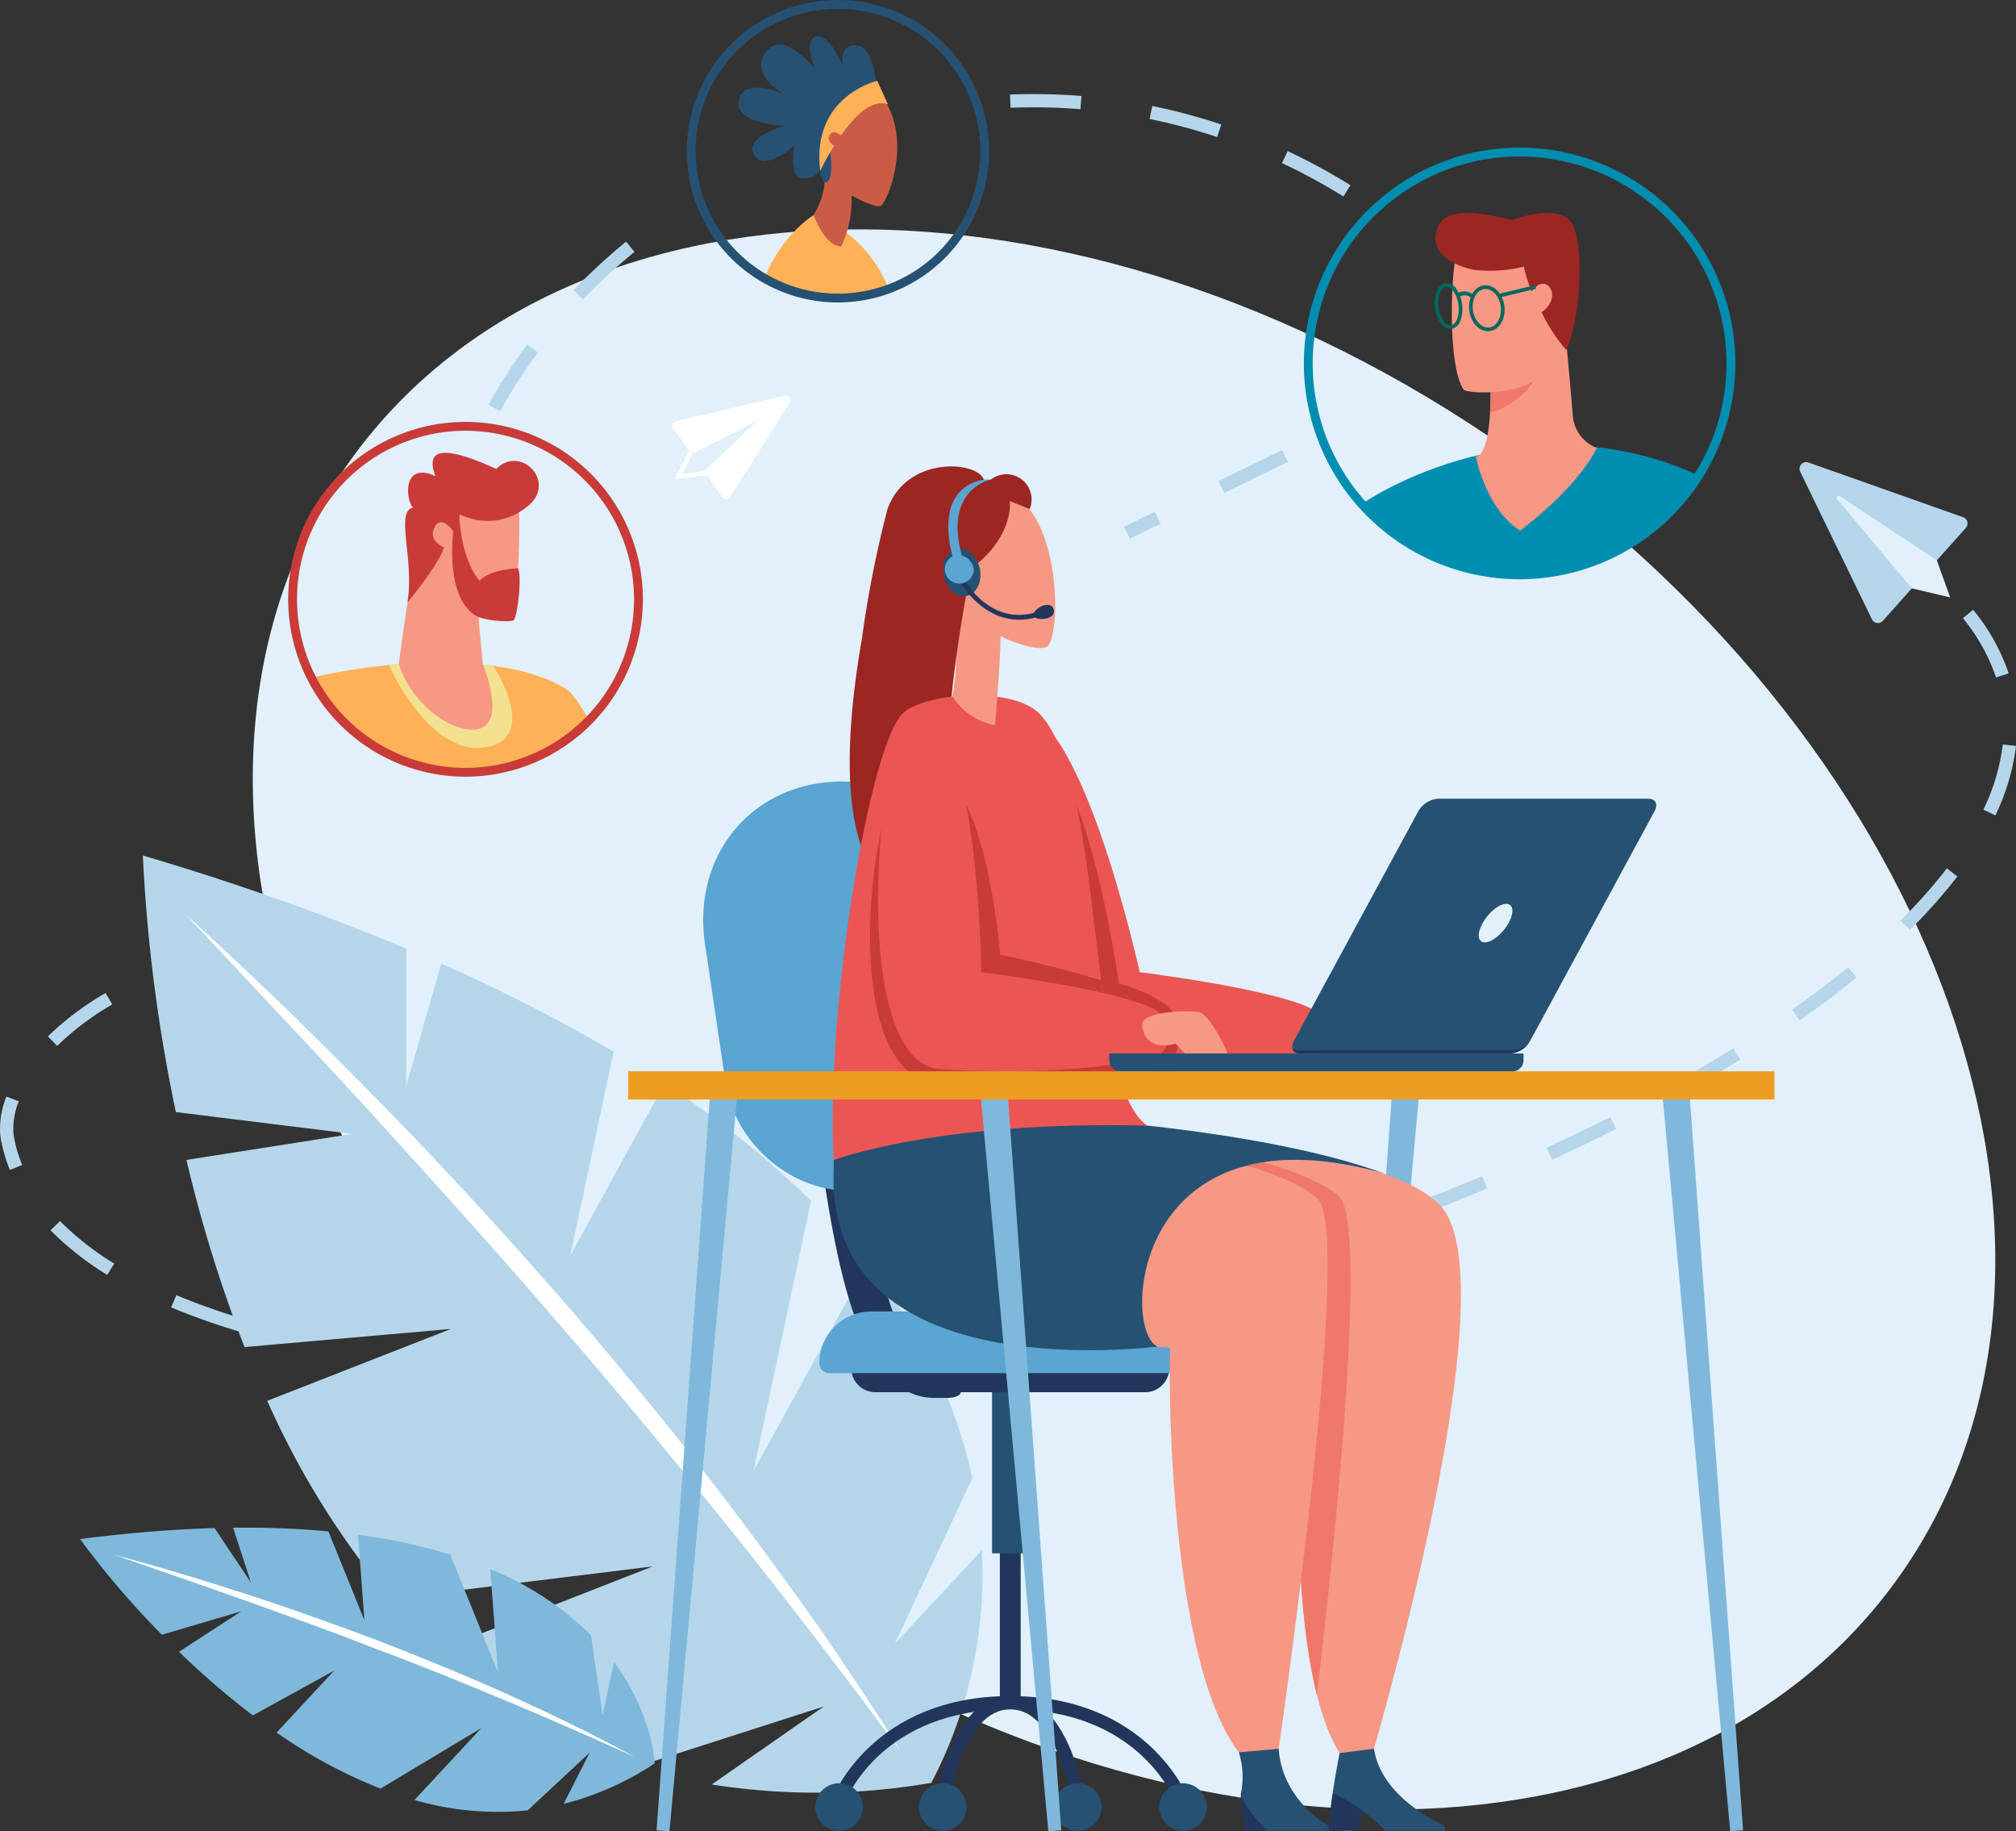 <svg id="flow03" xmlns="http://www.w3.org/2000/svg" xmlns:xlink="http://www.w3.org/1999/xlink" width="288.018" height="261.563" viewBox="0 0 288.018 261.563">
  <rect x="0" y="0" width="288.018" height="261.563" fill="#333333" stroke="none"/>
  <defs>
    <clipPath id="clip-path">
      <path id="パス_12325" data-name="パス 12325" d="M0,0H288.018V261.563H0Z" fill="none"/>
    </clipPath>
    <clipPath id="clip-path-2">
      <path id="パス_11957" data-name="パス 11957" d="M486.869,86.768A30.191,30.191,0,1,0,517.06,56.577a30.191,30.191,0,0,0-30.191,30.191" transform="translate(-486.869 -56.577)" fill="none"/>
    </clipPath>
    <clipPath id="clip-path-4">
      <path id="パス_11964" data-name="パス 11964" d="M257.215,22.613A20.969,20.969,0,1,0,278.184,1.644a20.969,20.969,0,0,0-20.969,20.969" transform="translate(-257.215 -1.644)" fill="none"/>
    </clipPath>
    <clipPath id="clip-path-6">
      <path id="パス_11974" data-name="パス 11974" d="M108.9,183.323A24.705,24.705,0,1,0,133.6,158.617,24.705,24.705,0,0,0,108.9,183.323" transform="translate(-108.896 -158.617)" fill="none"/>
    </clipPath>
  </defs>
  <g id="グループ_4273" data-name="グループ 4273">
    <g id="マスクグループ_16" data-name="マスクグループ 16" clip-path="url(#clip-path)">
      <path id="パス_11898" data-name="パス 11898" d="M328.773,278.458c-31.9,43.8-107.114,43.37-167.991-.967S76.416,161.7,108.318,117.9s107.114-43.37,167.991.967,84.366,115.788,52.464,159.591" transform="translate(-57.959 -52.571)" fill="#e1f0fa"/>
      <path id="パス_11899" data-name="パス 11899" d="M144.741,330.258l-.369-1.859c3.262-.648,6.577-1.36,9.854-2.116l.425,1.846c-3.295.761-6.63,1.477-9.91,2.129m-110.67-.325a95.363,95.363,0,0,1-9.616-3.414l.734-1.747a93.208,93.208,0,0,0,9.424,3.344Zm130.422-4.228-.478-1.833c3.239-.848,6.508-1.751,9.718-2.684l.529,1.819c-3.225.939-6.511,1.847-9.768,2.7M15.325,321.876A42.541,42.541,0,0,1,7.22,315.51l1.357-1.324a40.639,40.639,0,0,0,7.744,6.078Zm168.623-1.833-.579-1.8c3.209-1.031,6.425-2.114,9.559-3.218l.629,1.787c-3.149,1.11-6.382,2.2-9.609,3.235m19.124-6.742-.683-1.768c3.151-1.214,6.3-2.482,9.353-3.767l.735,1.747c-3.074,1.293-6.238,2.567-9.405,3.788M1.414,306.893a22.633,22.633,0,0,1-1.24-4.112A9.368,9.368,0,0,1,0,300.957a12.857,12.857,0,0,1,.906-4.551l1.772.674a10.974,10.974,0,0,0-.783,3.877,7.491,7.491,0,0,0,.138,1.454,20.679,20.679,0,0,0,1.136,3.766Zm220.347-1.465-.791-1.721c3.1-1.43,6.16-2.9,9.08-4.373l.853,1.692c-2.939,1.482-6.015,2.964-9.141,4.4m18.109-9.154-.92-1.655c2.99-1.663,5.911-3.378,8.681-5.1l1,1.611c-2.8,1.734-5.743,3.464-8.759,5.141m-231.7-7.1-1.33-1.351a41.331,41.331,0,0,1,8.245-6.2l.952,1.639a39.386,39.386,0,0,0-7.868,5.915m248.949-3.632-1.088-1.551c2.847-2,5.543-4.036,8.013-6.049l1.2,1.468c-2.5,2.042-5.237,4.105-8.122,6.131m15.725-12.926-1.334-1.347a73.5,73.5,0,0,0,6.626-7.448l1.5,1.154a75.487,75.487,0,0,1-6.8,7.641m12.228-16.368-1.712-.812a29.544,29.544,0,0,0,2.776-9.316l1.882.212a31.385,31.385,0,0,1-2.946,9.916m.1-19.692a26.984,26.984,0,0,0-4.739-8.473l1.474-1.19a28.875,28.875,0,0,1,5.066,9.072Z" transform="translate(0 -139.788)" fill="#b5d6ea"/>
      <path id="パス_11900" data-name="パス 11900" d="M669.774,173.291l10.246,21.075a.953.953,0,0,0,1.568.218l11.846-13.262a.953.953,0,0,0-.393-1.533l-22.092-7.813a.953.953,0,0,0-1.175,1.315" transform="translate(-412.586 -105.919)" fill="#b5d6ea"/>
      <path id="パス_11901" data-name="パス 11901" d="M683.659,185.023l10.635,12.7,5.472,1.291-1.9-5.292-13.811-9.141a.3.3,0,0,0-.4.445" transform="translate(-421.156 -113.685)" fill="#e1f0fa"/>
      <path id="パス_11902" data-name="パス 11902" d="M266.985,148.193l-8.528,13.518a.643.643,0,0,1-1.074.025l-2.451-3.449,8.161-7.795a.212.212,0,0,0-.24-.341l-10.044,5.154-2.464-3.449a.643.643,0,0,1,.392-1l15.552-3.638a.644.644,0,0,1,.695.973" transform="translate(-154.165 -90.69)" fill="#fff"/>
      <path id="パス_11903" data-name="パス 11903" d="M251.135,163.336l2-4.067,10.137-5.2a.528.528,0,0,1,.608.845l-.005.006-8.237,7.867Zm2.471-3.6-1.39,2.832,3.133-.384,7.563-7.223Z" transform="translate(-154.724 -94.887)" fill="#fff"/>
      <path id="パス_11904" data-name="パス 11904" d="M160.582,430.86l11.074-23.652c-2.037-9.546-6.508-20-14.979-30.649l-16.3,29.683,8.23-38.638a136.83,136.83,0,0,0-20.922-16.728L114.2,375.453l6.206-29.135a232.06,232.06,0,0,0-24.636-12.59l-5,17.5.019-19.647a370.037,370.037,0,0,0-37.642-13.3,230.749,230.749,0,0,0,4.717,36.646L83.1,358.041,59.375,361.76a199.269,199.269,0,0,0,8.3,26.731L97.162,385.9,70.921,396.167a119.068,119.068,0,0,0,17.61,28.267L126,419.816,95.535,431.734a74.626,74.626,0,0,0,28.232,16.661l26.657-8.568-16,11.139a96.5,96.5,0,0,0,31.367-.231A63.924,63.924,0,0,0,173,417.516Z" transform="translate(-32.739 -196.089)" fill="#b5d6ea"/>
      <path id="パス_11905" data-name="パス 11905" d="M171.392,459.889c-1.985-2.619-3.939-5.255-5.886-7.895l-5.969-7.824q-5.968-7.82-12.115-15.493c-8.224-10.208-16.577-20.3-25.172-30.2-8.548-9.934-17.332-19.664-26.166-29.355q-6.626-7.27-13.391-14.416l-13.47-14.367c4.881,4.4,9.62,8.943,14.381,13.471q7.033,6.9,13.937,13.935c9.2,9.388,18.06,19.1,26.68,29.029,8.572,9.967,16.907,20.146,24.779,30.678q5.9,7.9,11.564,15.968c3.692,5.438,7.363,10.887,10.829,16.467" transform="translate(-42.648 -209.684)" fill="#fff"/>
      <path id="パス_11906" data-name="パス 11906" d="M104.445,595.095l-1.663-11.385a44,44,0,0,0-14.376-9.427l1.087,14.724L82.67,572.2a81.379,81.379,0,0,0-13.158-2.831l.9,12.191-5.146-12.674a129.633,129.633,0,0,0-13.607-.516l2.558,7.843-5.206-7.79c-5.846.167-12.233.668-19.216,1.564a124.086,124.086,0,0,0,11.691,13.667l11.346-3.348-8.9,5.782a114.936,114.936,0,0,0,10.551,9.088l11.6-6.382-8.211,8.834a72.3,72.3,0,0,0,14.84,8.005L87.106,597l-9.534,10.257a42.514,42.514,0,0,0,16.186,1.476l8.834-8.237-3.711,7.321a42.381,42.381,0,0,0,13.009-5.788s-.226-6.914-5.81-14.475Z" transform="translate(-18.357 -350.165)" fill="#7fb8db"/>
      <path id="パス_11907" data-name="パス 11907" d="M116.654,607.249c-6.064-2.736-12.143-5.419-18.274-7.974s-12.282-5.058-18.5-7.385c-6.186-2.417-12.438-4.662-18.694-6.9s-12.547-4.384-18.83-6.572c6.43,1.71,12.8,3.64,19.129,5.695s12.592,4.315,18.825,6.65c6.2,2.426,12.373,4.922,18.44,7.662s12.063,5.638,17.907,8.819" transform="translate(-26.094 -356.365)" fill="#fff"/>
      <path id="パス_11908" data-name="パス 11908" d="M509.716,403.719,499.929,510.1l-1.845-.152L505.832,403.4Z" transform="translate(-306.869 -248.534)" fill="#7fb8db"/>
      <path id="パス_11909" data-name="パス 11909" d="M622.273,403.4l7.748,106.545-1.845.152L618.39,403.72Z" transform="translate(-380.989 -248.534)" fill="#7fb8db"/>
      <path id="パス_11910" data-name="パス 11910" d="M319.824,449.562c-11,0-14.023-19.163-16.451-35.294-.352-2.337-.68-4.523-1.01-6.448a1.888,1.888,0,0,1,1.541-2.18h1.781a1.882,1.882,0,0,1,2.179,1.542c.334,1.947.668,4.159,1.024,6.524,1.856,12.342,4.962,32.982,12.727,32.982a.6.6,0,0,1,.064,0,1.888,1.888,0,0,1,1.888,1.868c.011,1.042-1.93,1-1.961,1Z" transform="translate(-186.268 -249.898)" fill="#22365b"/>
      <path id="パス_12328" data-name="パス 12328" d="M0,0H2.978V25.228H0Z" transform="translate(142.844 217.967)" fill="#22365b"/>
      <path id="パス_12327" data-name="パス 12327" d="M0,0H5.2V28.269H0Z" transform="translate(141.733 193.591)" fill="#265173"/>
      <path id="パス_11911" data-name="パス 11911" d="M367.694,645.878c-.02-.13-2.043-12.967-8.722-12.967s-8.7,12.837-8.722,12.966l-1.865-.281c.089-.6,2.292-14.573,10.587-14.573S369.47,645,369.56,645.6Z" transform="translate(-214.639 -388.772)" fill="#22365b"/>
      <path id="パス_11912" data-name="パス 11912" d="M358.895,646.075c-.209-.538-5.291-13.164-23.54-13.164s-23.333,12.627-23.54,13.164l-1.764-.675c.056-.144,5.71-14.378,25.3-14.378s25.248,14.234,25.3,14.378Z" transform="translate(-191.021 -388.772)" fill="#22365b"/>
      <path id="パス_11913" data-name="パス 11913" d="M431.409,666.853a3.391,3.391,0,1,1,3.391,3.391,3.391,3.391,0,0,1-3.391-3.391" transform="translate(-265.79 -408.758)" fill="#265173"/>
      <path id="パス_11914" data-name="パス 11914" d="M392.279,666.853a3.391,3.391,0,1,1,3.391,3.391,3.391,3.391,0,0,1-3.391-3.391" transform="translate(-241.682 -408.758)" fill="#265173"/>
      <path id="パス_11915" data-name="パス 11915" d="M341.981,666.853a3.391,3.391,0,1,1,3.391,3.391,3.391,3.391,0,0,1-3.391-3.391" transform="translate(-210.694 -408.758)" fill="#265173"/>
      <path id="パス_11916" data-name="パス 11916" d="M303.435,666.853a3.392,3.392,0,1,1,3.392,3.391,3.391,3.391,0,0,1-3.392-3.391" transform="translate(-186.946 -408.758)" fill="#265173"/>
      <path id="パス_11917" data-name="パス 11917" d="M320.228,505.35h38.53a3.461,3.461,0,0,0,3.461-3.461v-.944a3.461,3.461,0,0,0-3.461-3.461h-38.53a3.461,3.461,0,0,0-3.461,3.461v.944a3.461,3.461,0,0,0,3.461,3.461" transform="translate(-195.16 -306.5)" fill="#22365b"/>
      <path id="パス_11918" data-name="パス 11918" d="M312.327,487.925h39.743a7.4,7.4,0,0,1,7.4,7.4h0a1.412,1.412,0,0,1-1.412,1.412H306.339a1.412,1.412,0,0,1-1.412-1.412h0a7.4,7.4,0,0,1,7.4-7.4" transform="translate(-187.865 -300.61)" fill="#5aa5d1"/>
      <path id="パス_11919" data-name="パス 11919" d="M281.524,290.762h0c12.722,0,24.584,10.406,26.494,23.242l2.943,19.776c1.268,8.519-4.55,15.425-12.993,15.425h-15.5c-8.443,0-16.315-6.906-17.583-15.425L261.947,314c-1.91-12.836,6.855-23.242,19.578-23.242" transform="translate(-161.224 -179.138)" fill="#5aa5d1"/>
      <path id="パス_11920" data-name="パス 11920" d="M372.972,265.028c-4.859,1.877-.821,49.972,12.574,50.818,20.567,1.3,31.173-1.948,31.173-1.948s3.464-2.6.433-5.845-25.761-6.061-25.761-6.061-8.894-40.643-18.419-36.963" transform="translate(-228.567 -163.138)" fill="#eb5654"/>
      <path id="パス_11921" data-name="パス 11921" d="M396.868,325.066c-2.717-17.751-6.062-25.456-6.062-25.456L384.673,326.9c2.323,5.918,5.416,10.153,9.3,10.4,3.088.2,5.923.278,8.559.295,1.762-.94,2.95-2.5,3.112-5.815.216-4.438-8.778-6.711-8.778-6.711" transform="translate(-236.996 -184.589)" fill="#c93b38"/>
      <path id="パス_11922" data-name="パス 11922" d="M456.921,519.873c-13.476-6.819-8.832-61.917-8.832-61.917a88.569,88.569,0,0,1-19.028.429q-.877-.078-1.792-.2h-.013c-4.039-1.675-4.052-21.561,12.755-25.86,4.923-1.26,11.287-1.182,19.405,1.078.013,0,.026.013.039.013,3.78,1.4,6.637,2.961,8.182,4.624,10.56,11.365-10.715,81.828-10.715,81.828" transform="translate(-261.861 -265.854)" fill="#f79885"/>
      <path id="パス_11923" data-name="パス 11923" d="M444.891,432.417c-.823.127-1.624.277-2.379.47a19.038,19.038,0,0,0-13,10.664c-1.4,6.755.975,13.84,3.259,14.788h.013c1.169-.13,1.832-.234,1.832-.234l-.039.428c-.012.167-.02.376-.026.615a89.028,89.028,0,0,0,16.041-.635s-2.666,31.655,1.912,49.946c2.055-17.223,7.579-67.141,3.115-71.241-1.522-1.407-5.707-3.368-10.727-4.8" transform="translate(-264.363 -266.411)" fill="#f0786a"/>
      <path id="パス_11924" data-name="パス 11924" d="M495.172,667.112a37.972,37.972,0,0,0-.475,5.382h3.987l.991-3.354a10.215,10.215,0,0,0-4.5-2.028" transform="translate(-304.782 -411.007)" fill="#22365b"/>
      <path id="パス_11925" data-name="パス 11925" d="M511.814,661.539s-8.893-3.72-9.975-10.918l-4.907.62s-.409,1.975-1,5.711a24.268,24.268,0,0,1,7.533,5.382h8.61Z" transform="translate(-305.544 -400.846)" fill="#265173"/>
      <path id="パス_11926" data-name="パス 11926" d="M443.933,521.184c-14.885-3.9-15.262-55.942-14.872-61.488l.039-.429s-.662.1-1.832.234h-.013c-4.039-1.675-4.052-21.561,12.755-25.86,4.663,1.416,8.209,3,10.092,4.741,5.4,4.962-6.169,82.8-6.169,82.8" transform="translate(-261.861 -267.165)" fill="#f79885"/>
      <path id="パス_11927" data-name="パス 11927" d="M388.65,423.046c-8.118-2.26-14.482-2.338-19.4-1.078-16.807,4.3-16.795,24.185-12.755,25.86h-.026c-8.91.961-46.577,3.416-46.291-24.367.026-2.91.1-5.845.208-8.768,6,.065,12.456.351,18.951.845,0-.286.013-.559.026-.845,20.522.2,45.8,3.351,59.293,8.352" transform="translate(-191.096 -255.492)" fill="#265173"/>
      <path id="パス_11928" data-name="パス 11928" d="M430.837,500.611h-.013v-1.3Z" transform="translate(-265.43 -307.625)" fill="#265173"/>
      <path id="パス_11929" data-name="パス 11929" d="M461.748,667.112a14.568,14.568,0,0,0,.749,5.382h2.631l.954-3.354a9.658,9.658,0,0,0-4.335-2.028" transform="translate(-284.457 -411.007)" fill="#22365b"/>
      <path id="パス_11930" data-name="パス 11930" d="M473.706,661.539s-6.508-3.589-6.977-10.918l-5.693.516a11.731,11.731,0,0,1,.3,5.815s-.059,1.4,3.728,5.382h8.9Z" transform="translate(-284.043 -400.846)" fill="#265173"/>
      <path id="パス_11931" data-name="パス 11931" d="M331.253,240.54a102.955,102.955,0,0,0-.88,10.29c-.126,5.568-9.669,19.762-9.669,19.762s-7.9-4.546-2.731-34.2c4.244-1.406,8.959-.719,13.28,4.151" transform="translate(-194.822 -145.242)" fill="#9c2622"/>
      <path id="パス_11932" data-name="パス 11932" d="M320.05,261.1c-4.88,3.993-11.257,42.97-10.033,63.964,0,0,14.593-5.635,44.784-4.926-8.988-6.434-5.8-48.322-15.268-58.713-3.609-3.959-15.911-3.247-19.483-.325" transform="translate(-190.907 -159.371)" fill="#eb5654"/>
      <path id="パス_11933" data-name="パス 11933" d="M353.224,215.119s.827-9.444.777-12.713c0,0,4.55,2.179,6.488,1.574s2.351-14.645-2.844-20.328c-6.474-7.081-16.648,1.8-14.832,7.131s6.435,8.195,4.323,20.208a9.389,9.389,0,0,0,6.089,4.127" transform="translate(-211.074 -111.528)" fill="#f79885"/>
      <path id="パス_11934" data-name="パス 11934" d="M324.438,179.607c2.775-7.657,12.814-6.845,13.757-4.195a2.394,2.394,0,0,0,1.025-.006,3.6,3.6,0,0,1,5.529,4.221l-2.844-1.144s.656,4.722-5.03,9.262c0,0-2.128-2.361-3.089-.545s2.181,3.087,2.181,3.087-1.082,5.561-1.9,11.926a105.345,105.345,0,0,1-13.28-4.151,157.079,157.079,0,0,1,3.649-18.455" transform="translate(-197.638 -106.916)" fill="#9c2622"/>
      <path id="パス_11935" data-name="パス 11935" d="M356.215,206.965c.393,1.852-.439,3.6-1.86,3.9s-2.891-.954-3.285-2.805.439-3.6,1.86-3.9,2.891.954,3.285,2.806" transform="translate(-216.234 -125.755)" fill="#265173"/>
      <path id="パス_11936" data-name="パス 11936" d="M365.809,221.24c-5.388,0-8.312-5.228-8.346-5.29a.347.347,0,0,1,.61-.333c.147.269,3.692,6.565,10.263,4.527a.348.348,0,1,1,.207.665,9.2,9.2,0,0,1-2.734.432" transform="translate(-220.206 -132.729)" fill="#22365b"/>
      <path id="パス_11937" data-name="パス 11937" d="M387.489,225.656c.158.5-.066,1.017-.853,1.266s-1.839.137-2-.363.637-1.2,1.424-1.447,1.268.044,1.427.543" transform="translate(-236.962 -138.636)" fill="#22365b"/>
      <path id="パス_11938" data-name="パス 11938" d="M355.995,208.53a2.072,2.072,0,1,1-2.5-2.136,2.367,2.367,0,0,1,2.5,2.136" transform="translate(-216.87 -127.138)" fill="#5aa5d1"/>
      <path id="パス_11939" data-name="パス 11939" d="M353.784,190.3s-3.753-10.426,4.194-11.881l1.025-.006s-7.194,1.337-3.923,11.659Z" transform="translate(-217.42 -109.917)" fill="#5aa5d1"/>
      <path id="パス_11940" data-name="パス 11940" d="M356.817,315.541c-7.028-2.211-14.432-3.673-14.432-3.673s-2.375-30.731-13-26.627c-5.418,2.093-10.847,44,4.09,44.947a107.579,107.579,0,0,0,25.881-1.147,93.685,93.685,0,0,1-2.543-13.5" transform="translate(-199.488 -175.504)" fill="#c93b38"/>
      <path id="パス_11941" data-name="パス 11941" d="M331.531,267.7c-4.858,1.877-9.282,48.944,4.113,49.789,20.567,1.3,31.172-1.948,31.172-1.948s3.464-2.6.433-5.845-25.761-6.061-25.761-6.061-.433-39.615-9.958-35.935" transform="translate(-201.305 -164.779)" fill="#eb5654"/>
      <path id="パス_11942" data-name="パス 11942" d="M425.021,378.262c-.261-2.116,7.32-2.273,8.456-1.786s4.113,5.682,3.869,6.575-4.306.912-5.689-.329c-.9-.812-1.86-1.863-1.86-1.863s-4.275,1.461-4.776-2.6" transform="translate(-261.851 -231.805)" fill="#f79885"/>
      <path id="パス_11943" data-name="パス 11943" d="M255.967,403.719,246.181,510.1l-1.845-.152L252.084,403.4Z" transform="translate(-150.535 -248.534)" fill="#7fb8db"/>
      <path id="パス_11944" data-name="パス 11944" d="M368.525,403.4l7.748,106.545-1.845.152L364.642,403.72Z" transform="translate(-224.655 -248.534)" fill="#7fb8db"/>
      <path id="パス_12326" data-name="パス 12326" d="M0,0H163.764V4.023H0Z" transform="translate(89.744 153.014)" fill="#ed9d22"/>
      <path id="パス_11945" data-name="パス 11945" d="M414.374,394.487h56.082A1.543,1.543,0,0,0,472,392.944v-1.006H412.831v1.006a1.543,1.543,0,0,0,1.543,1.542" transform="translate(-254.344 -241.472)" fill="#265173"/>
      <path id="パス_11946" data-name="パス 11946" d="M482,333.547h30.057a3.574,3.574,0,0,0,2.806-1.772l17.791-32.84c.53-.979.134-1.772-.886-1.772H501.715a3.574,3.574,0,0,0-2.806,1.772l-17.791,32.84c-.53.979-.133,1.772.886,1.772" transform="translate(-296.272 -183.082)" fill="#265173"/>
      <path id="パス_11947" data-name="パス 11947" d="M481.822,389.095h30.605a3.56,3.56,0,0,0,2.315-1.069,3.573,3.573,0,0,1-2.636,1.5H482.049a1,1,0,0,1-1.093-.721,1.241,1.241,0,0,0,.866.288" transform="translate(-296.316 -239.062)" fill="#22365b"/>
      <path id="パス_11948" data-name="パス 11948" d="M554.566,339.018c-.844,1.521-2.359,2.753-3.384,2.753s-1.171-1.232-.326-2.753,2.359-2.753,3.384-2.753,1.171,1.232.327,2.753" transform="translate(-339.043 -207.172)" fill="#e1f0fa"/>
    </g>
  </g>
  <g id="グループ_4275" data-name="グループ 4275" transform="translate(186.91 21.72)">
    <g id="グループ_4274" data-name="グループ 4274" clip-path="url(#clip-path-2)">
      <path id="パス_11949" data-name="パス 11949" d="M508.02,208.124h49.535c2.788-21.314-.252-37.362-.252-37.362-25.893-12.99-49.283,2.975-49.283,2.975Z" transform="translate(-499.9 -123.789)" fill="#008eb0"/>
      <path id="パス_11950" data-name="パス 11950" d="M560.995,116.213a5.4,5.4,0,0,1-3.424-4.6c-.37-4.55-1.15-13.447-2.445-24.994-.548-2.806-12.38-2.057-13.682-.036s-1.975,17.977.591,21.373c0,0,.885.428,3.787.307,0,0,.172,8.842-2.106,9.181,0,0,1.389,7.426,6.341,10.587,8.834-6.774,10.939-11.819,10.939-11.819" transform="translate(-519.781 -73.955)" fill="#f79885"/>
      <path id="パス_11951" data-name="パス 11951" d="M554.511,146.289a22.917,22.917,0,0,0,.072-2.923s3.816-.135,6.169-1.608a10.951,10.951,0,0,1-6.241,4.531" transform="translate(-528.543 -109.057)" fill="#f0786a"/>
      <path id="パス_11952" data-name="パス 11952" d="M552.88,98.775a24.618,24.618,0,0,1-3.5-5.37c3.178-2.225.618-5.9-1.4-3a16.013,16.013,0,0,1-1.126-3.531,19.908,19.908,0,0,1-7,.486c-2.962-.547-6.658-2.339-5.37-5.975s8-1.741,10.652-1.142c0,0,5.652-2.239,8.1-.107s1.8,14.328-.356,18.64" transform="translate(-516.045 -70.522)" fill="#9c2622"/>
      <path id="パス_11953" data-name="パス 11953" d="M558.048,107.837l-.123-.509,5.139-1.23.123.509Z" transform="translate(-530.647 -87.087)" fill="#00685d"/>
      <path id="パス_11954" data-name="パス 11954" d="M549.4,112.7c-1.285,0-2.457-1.263-2.677-2.952-.233-1.8.7-3.409,2.082-3.588s2.7,1.138,2.93,2.936-.7,3.408-2.082,3.588a1.934,1.934,0,0,1-.253.016m-2.159-3.019c.2,1.513,1.263,2.631,2.345,2.484s1.828-1.489,1.632-3-1.254-2.622-2.345-2.485-1.828,1.489-1.632,3" transform="translate(-523.724 -87.115)" fill="#00685d"/>
      <path id="パス_11955" data-name="パス 11955" d="M536.131,111.88a1.79,1.79,0,0,1-1.386-.838,4.708,4.708,0,0,1-.818-2.182c-.238-1.829.428-3.373,1.516-3.515a1.7,1.7,0,0,1,1.546.828,5.127,5.127,0,0,1,.586,4.5,1.705,1.705,0,0,1-1.284,1.2,1.187,1.187,0,0,1-.16.011m-.529-6.022a.629.629,0,0,0-.093.007c-.77.1-1.258,1.442-1.065,2.929a4.2,4.2,0,0,0,.72,1.937,1.2,1.2,0,0,0,1.06.621c.351-.045.658-.355.866-.872a4.6,4.6,0,0,0-.52-3.993,1.3,1.3,0,0,0-.968-.628" transform="translate(-515.832 -86.616)" fill="#00685d"/>
      <path id="パス_11956" data-name="パス 11956" d="M544.273,109.419c-.024-.029-.608-.708-1.836-.163l-.212-.478a1.982,1.982,0,0,1,2.456.313Z" transform="translate(-520.974 -88.579)" fill="#00685d"/>
    </g>
  </g>
  <g id="グループ_4277" data-name="グループ 4277">
    <g id="マスクグループ_15" data-name="マスクグループ 15" clip-path="url(#clip-path)">
      <path id="パス_11958" data-name="パス 11958" d="M516.046,116.577A30.823,30.823,0,1,1,546.87,85.755a30.857,30.857,0,0,1-30.823,30.823m0-60.383a29.56,29.56,0,1,0,29.559,29.56,29.593,29.593,0,0,0-29.559-29.56" transform="translate(-298.945 -33.844)" fill="#008eb0"/>
    </g>
  </g>
  <g id="グループ_4279" data-name="グループ 4279" transform="translate(98.745 0.631)">
    <g id="グループ_4278" data-name="グループ 4278" clip-path="url(#clip-path-4)">
      <path id="パス_11959" data-name="パス 11959" d="M289.169,80.026s-7.4,4.473-8.466,15.1h20.423s-1-11.024-11.957-15.1" transform="translate(-271.686 -49.935)" fill="#ffb157"/>
      <path id="パス_11960" data-name="パス 11960" d="M303.654,50.955a15.6,15.6,0,0,0,1.45-7.266s3.614,1.992,4.233,1.453c1.1-.96,5.213-10.966-1.278-17.3s-12.034,2.406-9.788,5.9,4.672,7.3,1.408,12.747c2.03,4.973,3.975,4.457,3.975,4.457" transform="translate(-282.196 -16.406)" fill="#ca5c47"/>
      <path id="パス_11961" data-name="パス 11961" d="M286.471,32.694a2.9,2.9,0,0,1-2.868.982c-1.578-.545-.852-4.575-.852-4.575s-4.276,3.805-5.7,1.285c-1.658-2.453,4.263-4.129,4.263-4.129s-7.225-.283-6.484-3.683,6.395-.888,6.395-.888-5.328-2.976-2.22-6.306c2.487-2.665,6.661,2.727,6.661,2.727s-1.51-3.882.025-4.571c1.941-.871,4,4.127,4,4.127s-.622-3.156,2.014-2.9,2.862,6.4,2.862,6.4-4.091,1.827-6.833,7.977c1.092,5.555-.936,6.485-1.266,3.563" transform="translate(-268.036 -8.907)" fill="#265173"/>
      <path id="パス_11962" data-name="パス 11962" d="M314.707,33.443l-1.529-3.379S303.7,32.245,305.03,42.94c0,0,5.269-11.185,9.677-9.5" transform="translate(-286.595 -19.154)" fill="#ffb157"/>
      <path id="パス_11963" data-name="パス 11963" d="M311.042,50.467s-1.923-2.161-2.545-.756,2.482,2.224,2.482,2.224Z" transform="translate(-288.759 -30.966)" fill="#ca5c47"/>
    </g>
  </g>
  <g id="グループ_4281" data-name="グループ 4281">
    <g id="マスクグループ_14" data-name="マスクグループ 14" clip-path="url(#clip-path)">
      <path id="パス_11965" data-name="パス 11965" d="M277.171,43.2a21.6,21.6,0,1,1,21.6-21.6,21.625,21.625,0,0,1-21.6,21.6m0-41.939A20.338,20.338,0,1,0,297.51,21.6,20.361,20.361,0,0,0,277.171,1.263" transform="translate(-157.457)" fill="#265173"/>
    </g>
  </g>
  <g id="グループ_4283" data-name="グループ 4283" transform="translate(41.805 60.893)">
    <g id="グループ_4282" data-name="グループ 4282" clip-path="url(#clip-path-6)">
      <path id="パス_11966" data-name="パス 11966" d="M221.265,277.172c-3.677-11.2-7.8-18.479-9.828-20.4l2.308,20.4Z" transform="translate(-172.071 -219.09)" fill="#ffb157"/>
      <path id="パス_11967" data-name="パス 11967" d="M217.417,293.433c-1.455-6.157-2.538-10.267-2.538-10.267s-.014.513-.035,1.431l1,8.836Z" transform="translate(-174.17 -235.351)" fill="#db7d00"/>
      <path id="パス_11968" data-name="パス 11968" d="M146.7,270.836c-1.544-11.486-2.717-20.4-2.717-20.4-11.652-7.44-37.453-2.547-42.031,0l.334,20.4Z" transform="translate(-104.619 -212.754)" fill="#ffb157"/>
      <path id="パス_11969" data-name="パス 11969" d="M144.748,246.857c.012.04,5.731,12.983,13.731,11.736s1.18-11.6,1.169-11.632a66.619,66.619,0,0,0-14.9-.1" transform="translate(-130.984 -212.756)" fill="#f3e190"/>
      <path id="パス_11970" data-name="パス 11970" d="M110.078,282.862c-.868-13.21-3.341-16.855-3.341-16.855l-4.48,3.546.218,13.309Z" transform="translate(-104.806 -224.78)" fill="#db7d00"/>
      <path id="パス_11971" data-name="パス 11971" d="M91.821,276.867c.479-11.53-.22-22.151-5.627-20.4-3.135,1.015-6.9,9.877-9.821,20.4Z" transform="translate(-88.859 -218.785)" fill="#ffb157"/>
      <path id="パス_11972" data-name="パス 11972" d="M159.838,213.8c-3.317.851-9.462-3.121-11.435-9.292,0,0,3.322-25.094,4.747-26.043s11.5-.205,12.119,1.016.449,15.244-.751,18.438l-4.767-.494.655,7.085s3.436,8.263-.569,9.29" transform="translate(-133.236 -170.579)" fill="#f79885"/>
      <path id="パス_11973" data-name="パス 11973" d="M163.781,170.778c-6.126-2.8-10.471-3.68-8.688,1.028-4.672-2.14-4.3,3.226-3.219,4.493-2.551.618.231,7.344-.777,13.558,0,0,4.49-5.41,5.217-7.869,0,0-2.366-.942-1.348-2.872s2.678.574,2.678.574-1.345,9.821,3.6,12.258c1.8.582,4.515.725,5.015.44s1.23-6.055.65-7.415c0,0-3.932.066-5.5,1.779,0,0-2.546-2.537-2.9-9.242l.1-.245a8.8,8.8,0,0,0,9.24-.833c5.007-3.444-.458-9.28-4.066-5.652" transform="translate(-134.69 -164.692)" fill="#c93b38"/>
    </g>
  </g>
  <g id="グループ_4285" data-name="グループ 4285">
    <g id="マスクグループ_13" data-name="マスクグループ 13" clip-path="url(#clip-path)">
      <path id="パス_11975" data-name="パス 11975" d="M132.587,207.646a25.337,25.337,0,1,1,25.337-25.337,25.366,25.366,0,0,1-25.337,25.337m0-49.411a24.074,24.074,0,1,0,24.074,24.074,24.1,24.1,0,0,0-24.074-24.074" transform="translate(-66.077 -96.711)" fill="#c93b38"/>
      <path id="パス_11976" data-name="パス 11976" d="M419.126,180.092l-.825-1.706,4.4-2.131.825,1.705Zm13.492-6.54-.828-1.7,9.1-4.408.828,1.7Z" transform="translate(-257.715 -103.159)" fill="#b5d6ea"/>
      <path id="パス_11977" data-name="パス 11977" d="M423.5,49.624a88.382,88.382,0,0,0-8.781-4.769l.808-1.715a90.444,90.444,0,0,1,8.968,4.871Zm-18.052-8.487a82.915,82.915,0,0,0-9.643-2.579l.377-1.857a84.932,84.932,0,0,1,9.864,2.637Zm-19.527-3.975a84.364,84.364,0,0,0-9.986-.206l-.073-1.893a86.705,86.705,0,0,1,10.21.21Z" transform="translate(-231.565 -21.563)" fill="#b5d6ea"/>
      <path id="パス_11978" data-name="パス 11978" d="M183.467,114.114l-1.663-.91a73.953,73.953,0,0,1,5.536-8.6l1.52,1.131a71.925,71.925,0,0,0-5.393,8.381m11.852-15.986-1.365-1.314a87.726,87.726,0,0,1,7.5-6.926l1.2,1.464a86.213,86.213,0,0,0-7.34,6.777" transform="translate(-112.009 -55.379)" fill="#b5d6ea"/>
    </g>
  </g>
</svg>
